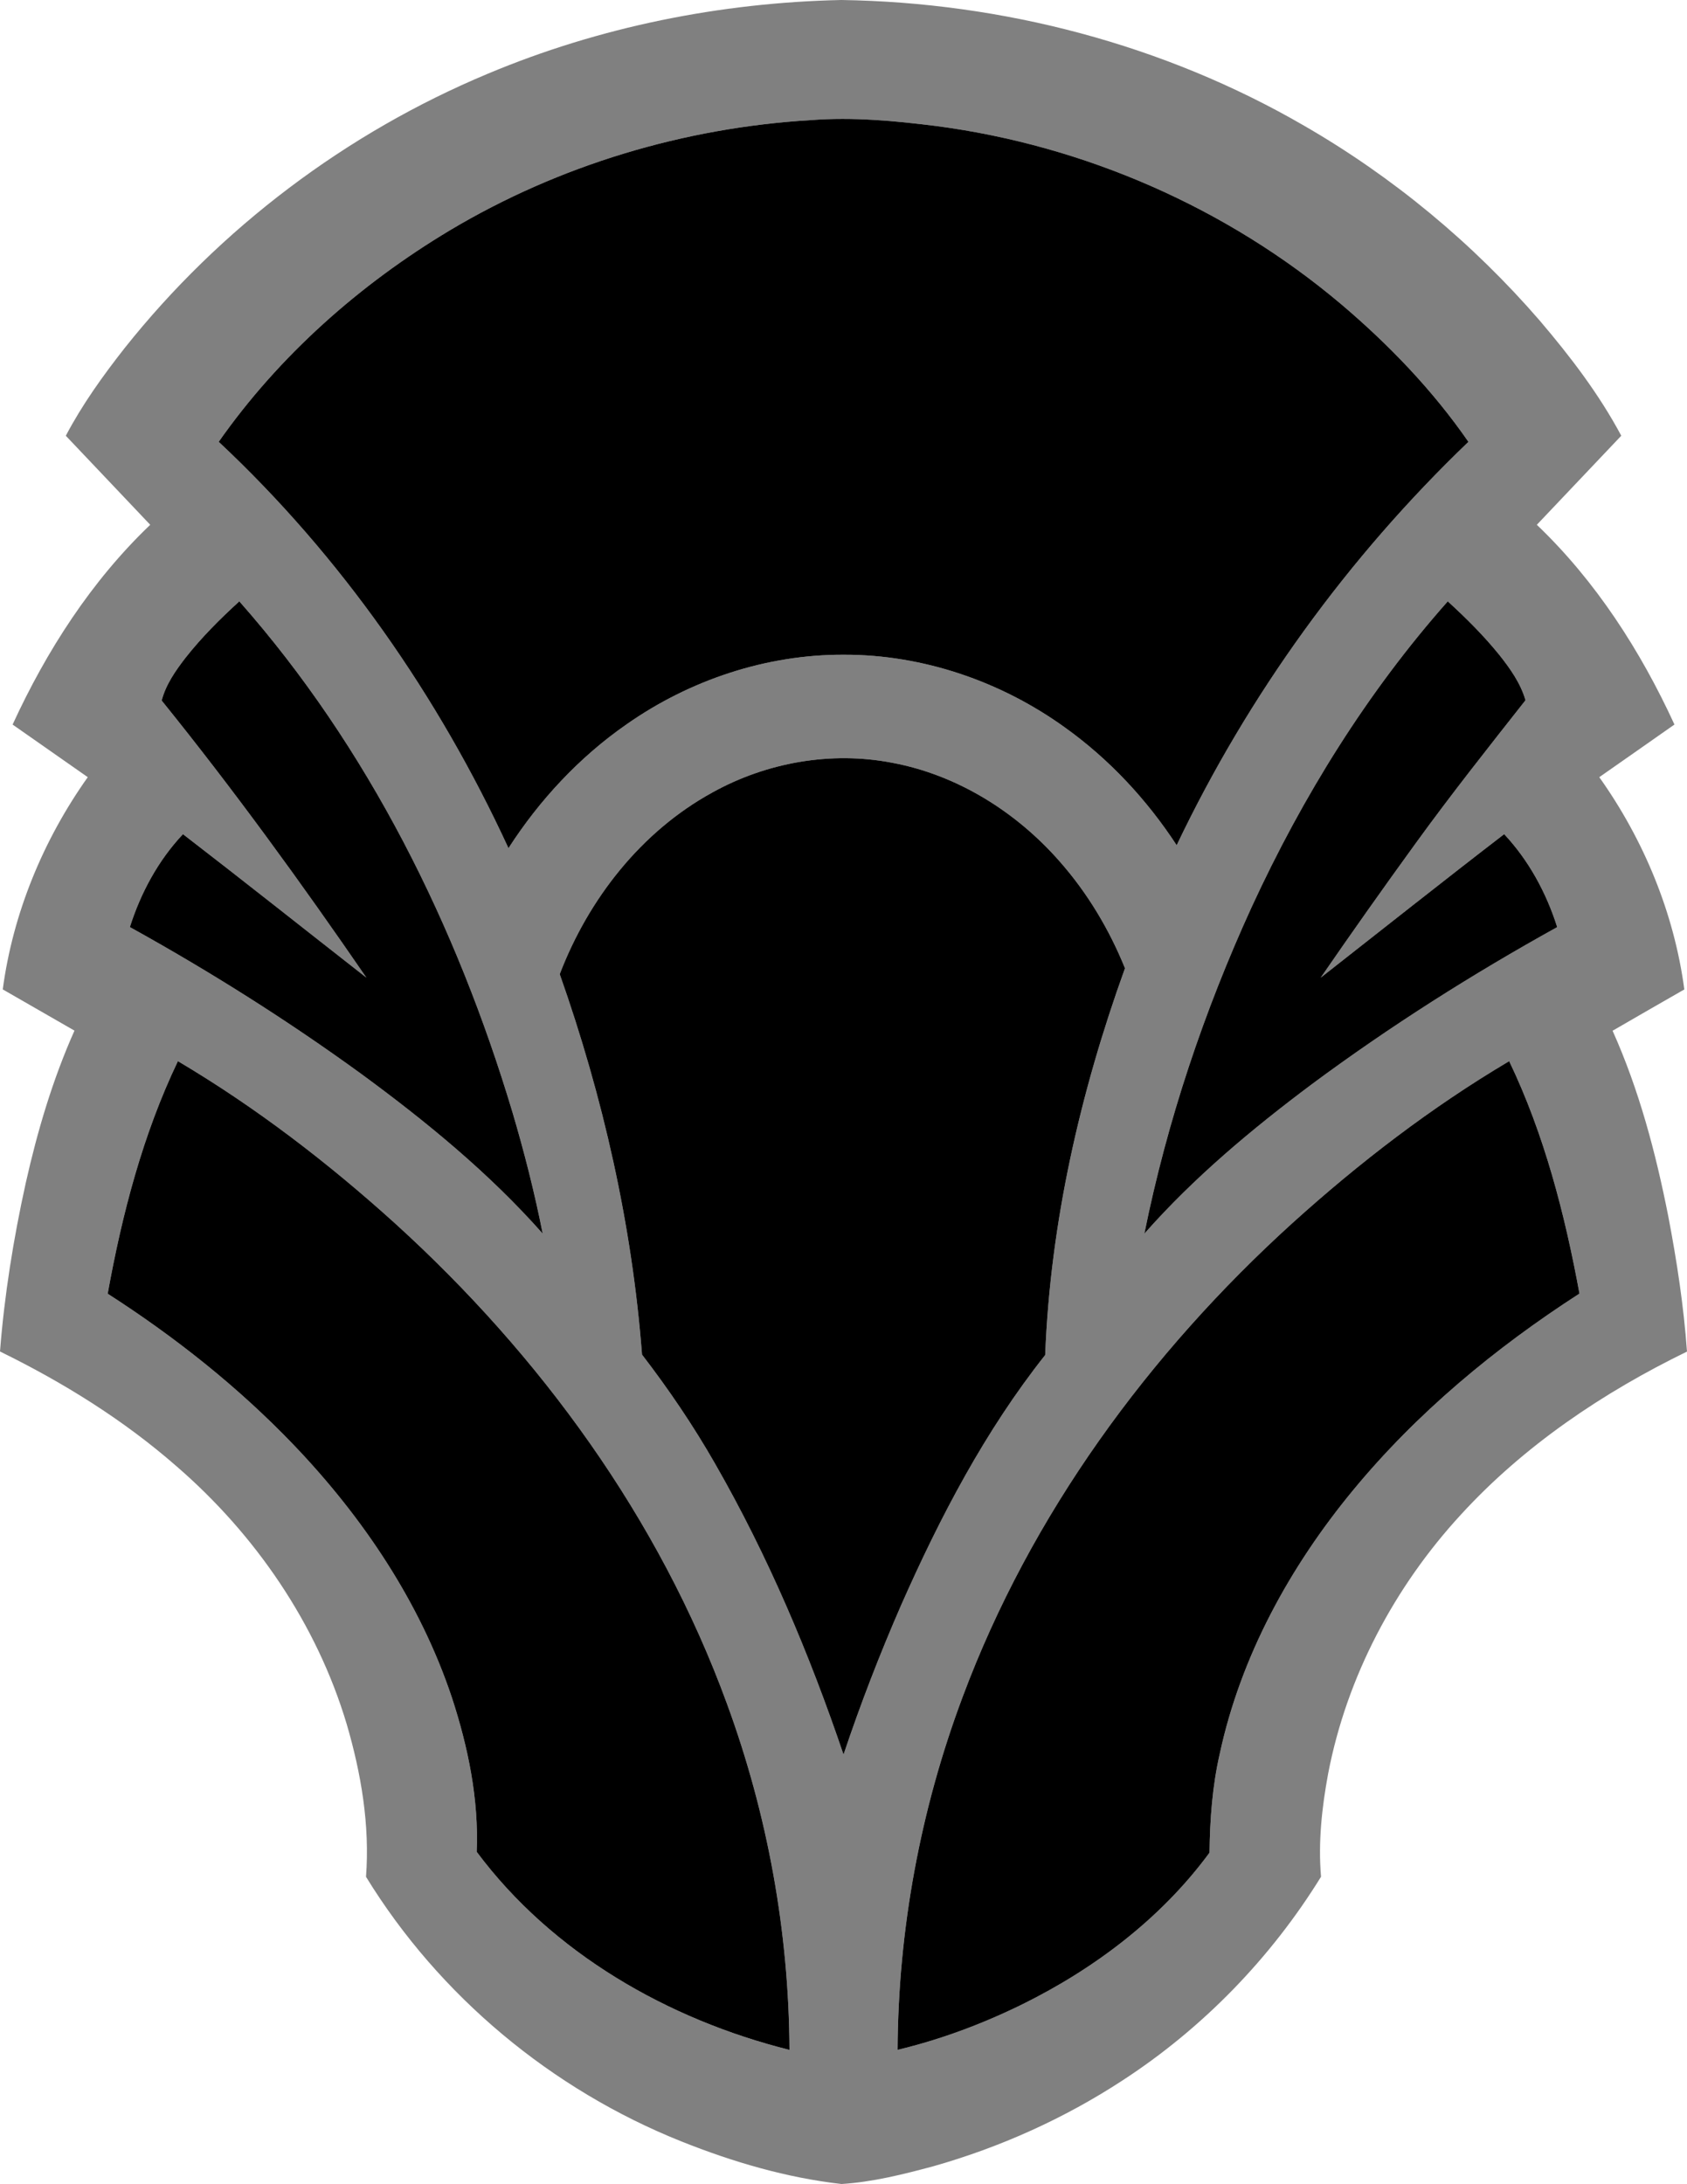 <?xml version="1.0" encoding="UTF-8" standalone="no"?>
<svg xmlns:svg="http://www.w3.org/2000/svg" xmlns="http://www.w3.org/2000/svg" version="1.1" x="0px" y="0px" width="563.36px" height="728.99px" viewBox="0 0 563.36 728.99">
  <path fill="#808080" d="M162.9,24.61C200.2,8.96,240.53,0.87,280.93,0c53.92,0.8,107.81,14.86,154.549,41.95c29.65,17.09,56.36,39.23,78.74,65.11    c10.18,11.94,19.78,24.51,27.19,38.38c-9.39,9.93-18.81,19.81-28.2,29.73c19.67,18.77,34.65,42.06,45.96,66.67    c-8.35,5.88-16.739,11.7-25.1,17.57c14.86,20.91,25,45.38,28.399,70.85c-7.99,4.59-16,9.16-23.96,13.79    c8.87,19.76,14.44,40.82,18.62,62.029c2.85,14.891,5.141,29.921,6.23,45.061c-27.99,13.63-54.351,31.341-75.461,54.38    c-22.21,24.091-38.14,54.171-44.359,86.421c-2.109,11.339-3.38,22.949-2.391,34.489c-16.77,27.17-39.56,50.62-66.34,68.02    c-19.41,12.671-40.8,22.291-63.1,28.61c-10.05,2.7-20.279,5.28-30.69,5.931c-18.38-2.091-36.3-7.351-53.44-14.2    c-43.31-17.29-80.93-48.55-105.35-88.341c1.31-17.199-1.62-34.5-6.45-50.97c-10.01-33.46-30.51-63.31-56.84-86.069    C41.23,473.92,21.09,461.44,0,451.109c1.47-18.899,4.5-37.649,8.58-56.149c3.91-17.42,9-34.63,16.29-50.95    c-8-4.57-15.97-9.17-23.95-13.76c3.4-25.46,13.541-49.93,28.39-70.84c-8.35-5.87-16.74-11.69-25.1-17.56    c11.319-24.61,26.29-47.91,45.959-66.68c-9.38-9.93-18.81-19.8-28.19-29.72c5.49-10.42,12.38-20.02,19.64-29.26    C73.5,76.12,115.65,44.33,162.9,24.61z M150.22,76.88c-30.09,18.01-57,41.82-77.19,70.59c40.84,38.22,73.38,84.92,96.77,135.64    c10.37-16.09,23.66-30.37,39.4-41.31c21.15-14.84,46.8-23.39,72.7-23.26c26.31-0.04,52.331,8.89,73.63,24.22    c14.83,10.58,27.45,24.14,37.409,39.37c23.991-50.29,57.2-96.11,97.431-134.65c-11.91-17.2-26.53-32.41-42.46-45.91    c-38.16-32.22-85.71-52.98-135.19-59.5c-13.89-1.75-27.93-3.07-41.919-1.98C228.46,42.61,186.67,55.13,150.22,76.88z     M62.02,219.47c-3.36,4.35-6.62,8.97-8.03,14.36c24.1,29.83,46.64,60.89,68.36,92.49c-20.42-15.96-40.71-32.08-61.25-47.89    c-8.25,8.75-14.1,19.59-17.73,31.02c26.75,14.81,52.68,31.14,77.42,49.12c21.65,15.89,42.6,33.03,60.44,53.2    c-2.71-13.69-6.15-27.229-10.12-40.609c-18.61-62.061-48.1-121.67-91.19-170.44C73.53,206.55,67.38,212.68,62.02,219.47z     M418.04,302.63c-15.98,34.89-28.28,71.52-35.891,109.149c16.61-18.81,35.971-34.959,56.021-49.95    c26.05-19.29,53.49-36.67,81.84-52.37c-3.62-11.44-9.479-22.25-17.71-31.03c-20.55,15.79-40.85,31.92-61.26,47.9    c10.399-15.09,20.98-30.06,31.75-44.89c11.77-16.24,24.23-31.96,36.641-47.71c-1.65-5.67-5.11-10.55-8.741-15.12    c-5.21-6.45-11.109-12.3-17.22-17.89C456.57,231.06,434.99,265.87,418.04,302.63z M237.87,264.53    c-23.75,13.01-41.35,35.55-50.95,60.63c14.44,40.93,24.16,83.669,27.48,126.99c8.91,11.591,17.15,23.73,24.41,36.44    c17.64,30.739,31.52,63.53,42.88,97.07c5.68-16.94,12.13-33.61,19.28-49.98c12.99-29.37,28.04-58.14,48.061-83.39    c1.72-44.11,11.689-87.66,26.65-129.1c-5.261-12.99-12.57-25.2-21.86-35.71c-14.49-16.51-34.171-28.84-55.9-32.88    C277.55,250.65,255.96,254.48,237.87,264.53z M35.96,431.82c22.5,14.449,43.62,31.17,62.13,50.489    c23.05,24.08,42.17,52.48,52.79,84.24c5.44,16.59,9.04,34.029,8.31,51.561c25.23,33.859,63.91,55.979,104.45,66.119    c-0.18-39.369-7.32-78.67-20.9-115.609c-22.56-61.71-62.3-116.24-110.76-160.221c-22.42-20.279-46.54-38.79-72.57-54.2    C47.69,378.68,40.78,405.199,35.96,431.82z M431.56,408.27C383.61,451.74,344.2,505.52,321.47,566.39    c-14.109,37.59-21.53,77.67-21.729,117.82c14.409-3.45,28.38-8.67,41.67-15.2c24.2-11.95,46.44-28.76,62.5-50.62    c0.12-11,0.93-22.199,3.42-33.02c7-32.521,23.43-62.41,44.49-87.921c21.36-25.89,47.489-47.529,75.63-65.67    c-4.9-26.6-11.74-53.109-23.471-77.58C478,369.57,453.939,388.05,431.56,408.27z"/>
  <path d="M169.8,283.11c10.37-16.09,23.66-30.37,39.4-41.31c21.15-14.84,46.8-23.39,72.7-23.26   c26.31-0.04,52.331,8.89,73.63,24.22c14.83,10.58,27.45,24.14,37.409,39.37c23.991-50.29,57.2-96.11,97.431-134.65   c-11.91-17.2-26.53-32.41-42.46-45.91c-38.16-32.22-85.71-52.98-135.19-59.5c-13.89-1.75-27.93-3.07-41.919-1.98   c-42.34,2.52-84.13,15.04-120.58,36.79c-30.09,18.01-57,41.82-77.19,70.59C113.87,185.69,146.41,232.39,169.8,283.11z"/>
  <path d="M43.37,309.45c26.75,14.81,52.68,31.14,77.42,49.12c21.65,15.89,42.6,33.03,60.44,53.2   c-2.71-13.69-6.15-27.229-10.12-40.609c-18.61-62.061-48.1-121.67-91.19-170.44c-6.39,5.83-12.54,11.96-17.9,18.75   c-3.36,4.35-6.62,8.97-8.03,14.36c24.1,29.83,46.64,60.89,68.36,92.49c-20.42-15.96-40.71-32.08-61.25-47.89   C52.85,287.18,47,298.02,43.37,309.45z"/>
  <path d="M483.47,200.72c-26.899,30.34-48.479,65.15-65.43,101.91c-15.98,34.89-28.28,71.52-35.891,109.149   c16.61-18.81,35.971-34.959,56.021-49.95c26.05-19.29,53.49-36.67,81.84-52.37c-3.62-11.44-9.479-22.25-17.71-31.03   c-20.55,15.79-40.85,31.92-61.26,47.9c10.399-15.09,20.98-30.06,31.75-44.89c11.77-16.24,24.23-31.96,36.641-47.71   c-1.65-5.67-5.11-10.55-8.741-15.12C495.479,212.16,489.58,206.31,483.47,200.72z"/>
  <path d="M349.03,452.29c1.72-44.11,11.689-87.66,26.65-129.1c-5.261-12.99-12.57-25.2-21.86-35.71   c-14.49-16.51-34.171-28.84-55.9-32.88c-20.37-3.95-41.96-0.12-60.05,9.93c-23.75,13.01-41.35,35.55-50.95,60.63   c14.44,40.93,24.16,83.669,27.48,126.99c8.91,11.591,17.15,23.73,24.41,36.44c17.64,30.739,31.52,63.53,42.88,97.07   c5.68-16.94,12.13-33.61,19.28-49.98C313.96,506.31,329.01,477.54,349.03,452.29z"/>
  <path d="M131.98,408.399c-22.42-20.279-46.54-38.79-72.57-54.2c-11.72,24.48-18.63,51-23.45,77.621   c22.5,14.449,43.62,31.17,62.13,50.489c23.05,24.08,42.17,52.48,52.79,84.24c5.44,16.59,9.04,34.029,8.31,51.561   c25.23,33.859,63.91,55.979,104.45,66.119c-0.18-39.369-7.32-78.67-20.9-115.609C220.18,506.91,180.44,452.38,131.98,408.399z"/>
  <path d="M503.979,354.2c-25.979,15.371-50.04,33.85-72.42,54.07C383.61,451.74,344.2,505.52,321.47,566.39   c-14.109,37.59-21.53,77.67-21.729,117.82c14.409-3.45,28.38-8.67,41.67-15.2c24.2-11.95,46.44-28.76,62.5-50.62   c0.12-11,0.93-22.199,3.42-33.02c7-32.521,23.43-62.41,44.49-87.921c21.36-25.89,47.489-47.529,75.63-65.67   C522.55,405.18,515.71,378.67,503.979,354.2z"/>
</svg>
